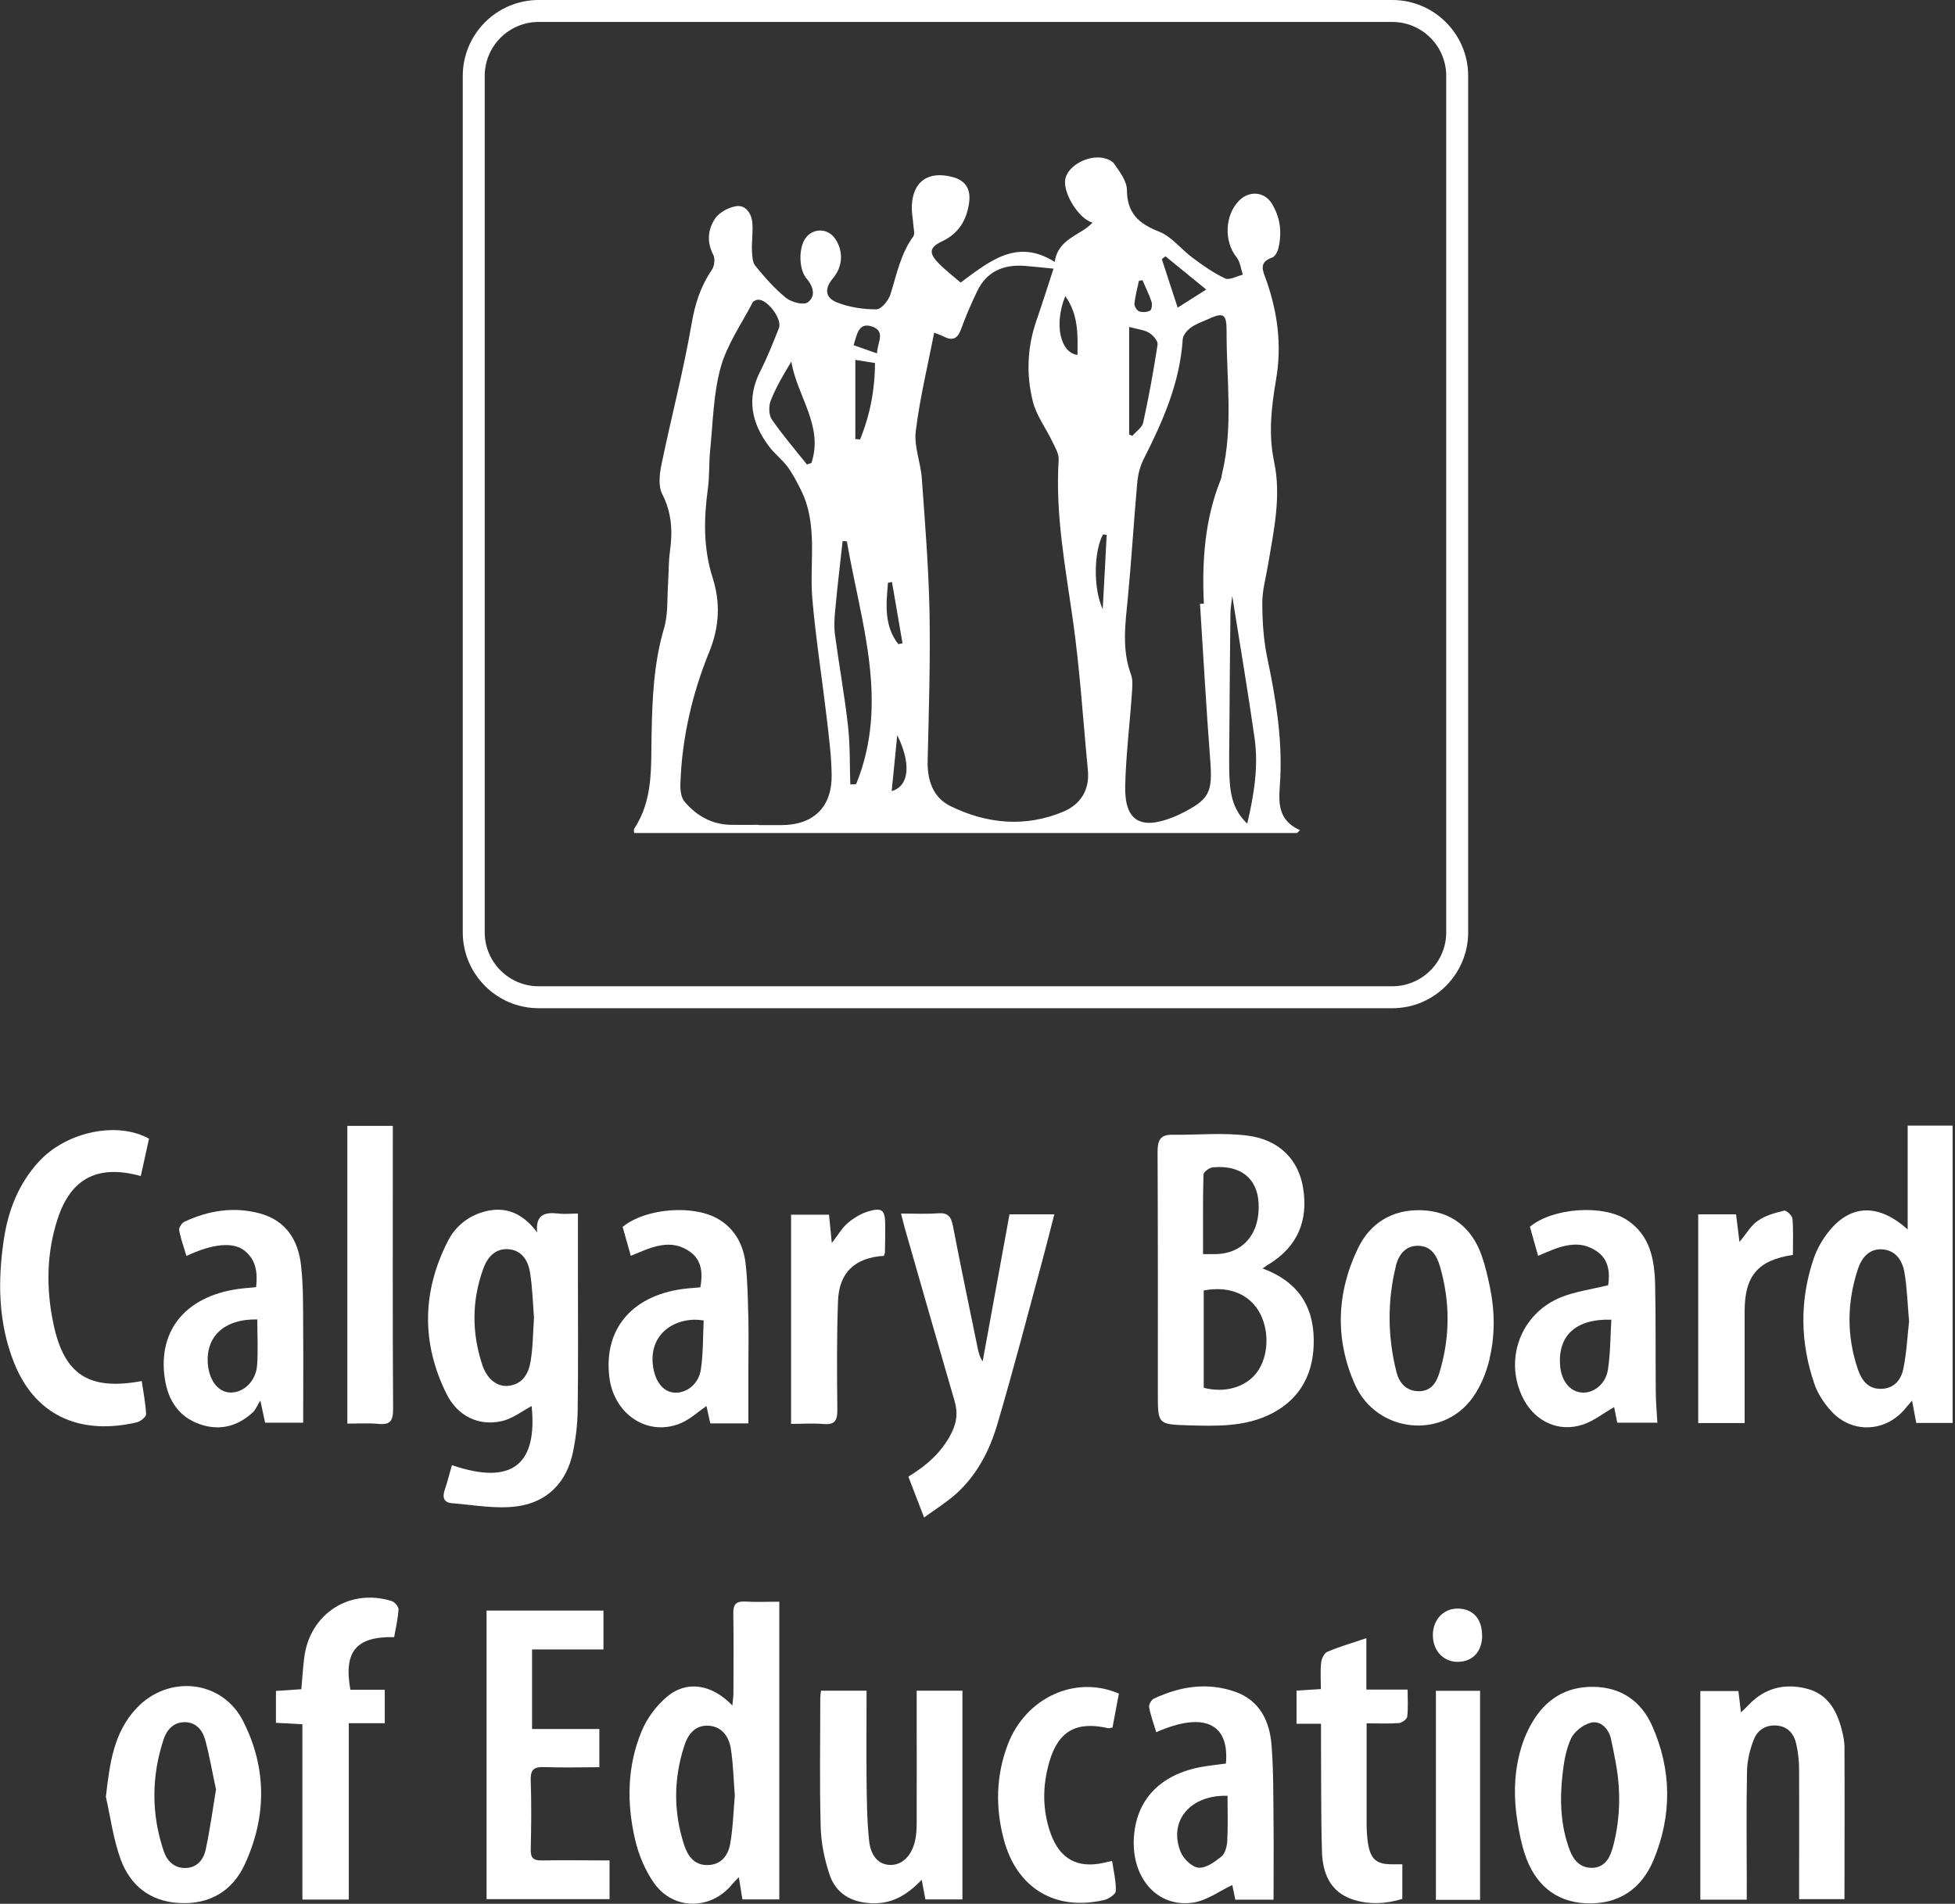 <svg xmlns="http://www.w3.org/2000/svg" id="Layer_1" viewBox="0 0 147.86 144"><rect x="0" y="0" width="147.86" height="144" fill="#333333" stroke="none"/><defs><style>.cls-1{fill:#fff;}</style></defs><path class="cls-1" d="m72.64,21.38c2.21-1.62,4.26-3.38,7.13-1.57.26-1.79,1.94-1.98,2.86-2.97-1.04-.28-2.26-2.25-2.06-3.3.18-.91,1.48-1.73,2.66-1.62.36.03.84.19,1.03.46.42.6.96,1.31.97,1.98.01,1.76.88,2.55,2.43,3.16.96.37,1.67,1.34,2.54,1.98.78.58,1.58,1.15,2.46,1.56.33.15.88-.18,1.34-.28-.15-.44-.2-.97-.47-1.31-.97-1.2-.91-3.21.2-4.31.77-.76,1.9-.67,2.47.25.63,1.03.77,2.18.49,3.35-.06.27-.25.64-.47.72-1.06.37-.71.99-.45,1.71.86,2.44,1.19,4.94.74,7.52-.35,2.06-.59,4.11-.15,6.2.56,2.63-.02,5.2-.45,7.78-.16.98-.45,1.96-.44,2.94,0,1.4.1,2.83.39,4.2.63,2.99,1.12,5.98.97,9.05-.07,1.46-.42,3.06,1.49,3.91-.08.07-.15.14-.23.22h-50.13c0-.13-.04-.25,0-.32,1.45-2.18,1.27-4.65,1.32-7.11.05-2.71.16-5.41.94-8.05.32-1.08.23-2.29.31-3.45.05-.79.03-1.59.14-2.38.21-1.51.14-2.91-.58-4.32-.32-.62-.21-1.55-.05-2.3.73-3.53,1.65-7.01,2.26-10.56.26-1.52.68-2.85,1.54-4.11.19-.28.26-.84.11-1.13-.51-.97-.41-1.92.12-2.73.31-.47,1-.85,1.58-.95.71-.13,1.16.5,1.24,1.16.08.7-.04,1.42-.02,2.12.02.42.02.94.26,1.23.71.87,1.46,1.73,2.33,2.43.4.32,1.32.56,1.63.33.63-.46.43-1.2-.1-1.82-.58-.68-.59-2.27-.09-3,.56-.82,1.7-.82,2.26,0,.65.95.59,2.11-.17,3.01-.64.76-.6,1.46.32,1.82.92.36,1.97.52,2.97.52.37,0,.91-.66,1.06-1.12.48-1.51.77-3.07,1.73-4.39.14-.19.03-.57.01-.86-.03-.46-.13-.92-.12-1.38.05-1.9,1.2-2.74,3.05-2.27.99.25,1.42.89,1.29,1.91-.17,1.33-.77,2.36-2.04,2.96-.97.46-1.03.88-.29,1.64.5.52,1.08.96,1.69,1.49Zm-1.99,3.8c-.49,2.52-1.09,4.97-1.39,7.45-.14,1.15.38,2.37.46,3.57.24,3.34.51,6.67.58,10.01.07,3.77-.05,7.55-.14,11.32-.04,1.49.41,2.8,1.72,3.44,2.75,1.35,5.66,1.63,8.55.42,1.28-.54,1.99-1.63,1.85-3.11-.37-3.86-.61-7.73-1.16-11.56-.57-3.97-1.31-7.9-1.05-11.94.03-.44-.26-.92-.47-1.36-.49-1.03-1.23-2-1.49-3.08-.5-2.01-.42-4.07.27-6.07.45-1.3.86-2.61,1.3-3.95-.79-.08-1.48-.15-2.17-.21-1.6-.12-2.88.41-3.6,1.91-.46.95-.88,1.93-1.24,2.92-.26.71-.66.84-1.29.52-.17-.09-.36-.15-.73-.3Zm-13.27,37.23c.56,0,1.13,0,1.69,0,2.45,0,3.86-1.35,3.83-3.8-.02-1.48-.22-2.97-.39-4.44-.35-2.95-.81-5.89-1.07-8.85-.24-2.76.46-5.62-.87-8.27-.3-.6-.61-1.21-1.01-1.75-.41-.55-.99-.98-1.4-1.54-1.32-1.75-1.71-3.61-.67-5.66.54-1.06.98-2.17,1.42-3.28.27-.67-.85-2.17-1.56-2.15-.14,0-.36.09-.42.2-.85,1.63-1.95,3.2-2.43,4.94-.55,2.01-.58,4.17-.79,6.26-.1.95-.04,1.92-.17,2.87-.31,2.28-.36,4.51.36,6.77.59,1.85.52,3.7-.26,5.6-1.29,3.17-2.06,6.5-2.18,9.94-.02.47.04,1.06.31,1.38.9,1.07,2.07,1.74,3.53,1.76.7.01,1.39,0,2.09,0Zm33.36-16.74c.1,0,.21,0,.31-.01-.15-3.2.06-6.36,1.27-9.37.06-.15.07-.32.11-.48.86-3.57.32-7.18.34-10.78,0-1.33-.25-1.43-1.49-.85-.42.19-.88.34-1.24.62-.27.2-.57.56-.59.87-.21,3.28-1.5,6.19-2.96,9.07-.27.54-.43,1.18-.48,1.79-.26,2.9-.43,5.8-.71,8.7-.19,1.95-.47,3.88.24,5.79.15.41.1.92.07,1.38-.16,2.34-.45,4.68-.51,7.03-.06,2.64,1.13,3.37,3.6,2.39.18-.07.37-.15.55-.24,2.24-1.11,2.47-1.62,2.28-4.11-.3-3.92-.52-7.85-.77-11.77Zm-26.7-4.72c-.1-.01-.21-.02-.31-.03-.19,1.74-.4,3.47-.56,5.21-.06.62-.1,1.25-.02,1.87.31,2.32.73,4.62.99,6.94.16,1.45.12,2.93.17,4.39.15,0,.29-.01.44-.02,2.54-6.21.34-12.27-.7-18.37Zm29.16,4.09c-.05.48-.13.92-.14,1.37-.04,3.02-.06,6.04-.08,9.06,0,1.19-.05,2.38.02,3.57.07,1.14.29,2.26,1.33,3.26.53-2.25.85-4.33.56-6.44-.51-3.59-1.12-7.17-1.7-10.82Zm-32.16-9.91c.11-.04.22-.07.33-.11.94-2.81-1.1-5.07-1.52-7.67-.59.97-1.15,1.93-1.56,2.95-.16.41-.15,1.08.08,1.42.82,1.19,1.76,2.28,2.66,3.41Zm24.36-2.27c.08.04.16.07.24.11.28-.33.74-.63.82-1,.43-1.96.79-3.93,1.09-5.91.04-.27-.34-.7-.64-.89-.37-.22-.85-.26-1.51-.44v8.14Zm-20.71.35c.12.01.24.02.36.03.75-1.84,1.12-3.76,1.13-5.78-.52-.08-.93-.15-1.49-.24v5.99Zm23.46-13.82l-.28.21c.38,1.16.76,2.33,1.2,3.67.77-.49,1.38-.88,2.16-1.37-1.15-.93-2.12-1.72-3.08-2.51Zm-7.58,3.01c-.85,2.08-.41,4.26.92,4.45.03-1.55.07-3.07-.92-4.45Zm3.13,18.06c-.09-.01-.19-.03-.28-.04-.69,1.3-.75,4.06-.02,5.66.11-2.02.21-3.82.3-5.63Zm-16.24,3.56c-.1.02-.2.04-.3.06-.14,1.62-.31,3.25.78,4.64.11-.02.22-.04.32-.06l-.8-4.65Zm-.02,15.82c1.39-.41,1.44-2.19.42-4.23-.15,1.49-.28,2.81-.42,4.23Zm-2.88-33.73c.61.21,1.12.39,1.77.62.02-.82.7-1.68-.4-2.04-.99-.32-1.11.59-1.37,1.42Zm21.85-4.92c-.09.02-.18.03-.27.05-.12.57-.28,1.14-.34,1.72-.02.19.18.52.35.59.25.09.61.07.84-.06.12-.07.17-.47.1-.67-.18-.55-.45-1.08-.68-1.62Z"></path><path class="cls-1" d="m95.48,95.94c2.61.96,3.84,2.76,3.88,5.35.04,2.48-.92,4.46-3.18,5.63-1.99,1.02-4.17.95-6.32.89-2.29-.07-2.29-.1-2.29-2.41,0-6.09.01-12.18-.02-18.27,0-.84.17-1.31,1.11-1.3,1.91.03,3.85-.18,5.72.07,2.41.32,3.82,1.84,4.17,3.92.42,2.52-.43,4.46-2.53,5.77-.14.09-.27.17-.53.35Zm-4.44,9.03c1.61.42,3.18-.05,4.01-1.15.93-1.24.99-3.29.12-4.7-.8-1.29-2.31-1.86-4.13-1.51v7.35Zm-.05-10.11c.43,0,.69,0,.95,0,2.09-.04,3.37-1.56,3.25-3.86-.1-1.89-1.39-2.91-3.48-2.7-.26.03-.69.35-.69.55-.05,1.97-.03,3.94-.03,6.01Z"></path><path class="cls-1" d="m40.63,93.25c-.15-1.38.56-1.58,1.59-1.46.51.06,1.04,0,1.49,0,0,1.63,0,3.14,0,4.65,0,3.41.03,6.82-.02,10.23-.01,1.05-.14,2.11-.35,3.14-.47,2.32-1.96,3.83-4.26,4.13-1.6.21-3.26-.11-4.9-.24-.6-.05-.74-.42-.55-.99.21-.62.37-1.26.55-1.89,4.72,1.62,6.46-.23,6.03-4.47-.72.38-1.44.96-2.26,1.14-1.74.4-3.36-.37-4.2-2.1-1.89-3.84-1.82-7.72.13-11.53.56-1.09,1.5-1.86,2.7-2.2,1.67-.47,2.97.12,4.05,1.56Zm-.25,6.35c-.08-1.04-.11-2.21-.29-3.34-.14-.88-.6-1.68-1.61-1.77-1.06-.09-1.64.65-1.95,1.53-.85,2.38-.85,4.8-.06,7.2.38,1.14,1.16,1.7,2,1.6,1.08-.13,1.51-.95,1.66-1.85.18-1.07.18-2.17.26-3.37Z"></path><path class="cls-1" d="m58.95,143.67h-2.8c-.08-.52-.16-1.02-.27-1.68-.23.24-.38.39-.51.54-1.6,1.95-4.42,1.98-5.89-.08-.69-.97-1.18-2.16-1.45-3.32-.64-2.76-.6-5.55.5-8.19.4-.97,1.1-1.91,1.9-2.59,1.5-1.27,3.41-.97,4.96.65.03-.37.08-.64.08-.9,0-2.02.03-4.04-.01-6.06-.01-.7.22-.94.91-.9.82.05,1.64.01,2.57.01v22.53Zm-3.37-7.78c-.1-1.28-.12-2.48-.31-3.65-.15-.89-.67-1.65-1.68-1.71-1.03-.06-1.57.67-1.84,1.53-.81,2.5-.82,5.02,0,7.51.27.81.76,1.52,1.76,1.5,1.05-.01,1.57-.75,1.72-1.63.21-1.19.24-2.42.34-3.55Z"></path><path class="cls-1" d="m144.27,85.14h3.41v22.49h-2.75c-.09-.5-.19-1.03-.32-1.69-.27.31-.45.53-.63.74-1.5,1.66-3.92,1.73-5.45.09-.55-.59-1.04-1.33-1.3-2.08-1.08-3.13-1.13-6.31-.07-9.46.26-.77.69-1.52,1.21-2.15,1.65-2,3.73-2.04,5.91-.09v-7.86Zm.12,14.86c-.12-1.36-.15-2.59-.36-3.78-.15-.88-.67-1.66-1.67-1.72-1-.07-1.57.65-1.85,1.51-.83,2.52-.85,5.06.01,7.58.28.81.77,1.49,1.77,1.46,1-.03,1.51-.72,1.67-1.55.24-1.19.3-2.41.42-3.48Z"></path><path class="cls-1" d="m46.1,140.7v2.95h-9.3v-21.83h8.84v2.94h-5.4v6.02h5.09v2.89c-1.41,0-2.79.04-4.17-.01-.76-.03-1.05.18-1.02,1,.06,1.75.04,3.51,0,5.26-.01.61.21.81.81.8,1.68-.03,3.36,0,5.14,0Z"></path><path class="cls-1" d="m72.81,143.67h-2.82c-.09-.46-.17-.91-.28-1.49-1.07,1.13-2.23,1.84-3.77,1.78-1.56-.06-2.73-.73-3.21-2.2-.38-1.15-.63-2.38-.66-3.59-.09-3.24-.03-6.49-.03-9.74,0-.16.03-.32.05-.55h3.45c0,2.28-.02,4.52,0,6.77.02,1.52.03,3.05.19,4.56.13,1.23.75,1.83,1.59,1.85.87.02,1.59-.63,1.87-1.75.11-.44.14-.92.14-1.37.01-3.01,0-6.03,0-9.04,0-.32,0-.65,0-1.02h3.46v15.79Z"></path><path class="cls-1" d="m132.1,143.69h-3.5v-15.78h2.88c.06.49.11.97.19,1.61.25-.24.43-.4.59-.57,1.21-1.28,2.71-1.64,4.36-1.23,1.56.38,2.28,1.6,2.66,3.06.12.45.22.91.22,1.37.02,3.81,0,7.61,0,11.5h-3.43c0-.52,0-1.01,0-1.5,0-2.75.01-5.5,0-8.25,0-.66-.07-1.33-.21-1.97-.17-.76-.61-1.33-1.46-1.41-.83-.08-1.47.33-1.75,1.04-.3.75-.5,1.58-.52,2.39-.06,2.85-.02,5.7-.02,8.54,0,.36,0,.72,0,1.19Z"></path><path class="cls-1" d="m68.15,91.79c1.02,0,1.91.05,2.8-.02.71-.05.97.22,1.11.9.6,3.12,1.25,6.22,1.89,9.33.07.32.14.64.37.97.67-3.69,1.35-7.37,2.03-11.12h3.39c-.3,1.15-.56,2.22-.85,3.29-1.14,4.21-2.23,8.43-3.47,12.62-.58,1.97-1.54,3.82-3.11,5.23-.7.63-1.51,1.13-2.42,1.79-.44-1.15-.8-2.09-1.19-3.09,1.4-.85,2.57-1.88,3.29-3.36.39-.8.45-1.53.2-2.38-1.27-4.35-2.51-8.7-3.76-13.06-.09-.32-.16-.64-.29-1.12Z"></path><path class="cls-1" d="m19.37,97.36c.13-1.14-.02-2.1-.9-2.78-.86-.66-2.39-.51-4.37.42-.19-.66-.43-1.29-.55-1.95-.03-.19.2-.54.4-.64,1.82-.85,3.73-1.16,5.7-.63,1.99.54,2.91,2.03,3.12,3.94.18,1.61.15,3.24.16,4.86.02,2.31,0,4.63,0,7.03h-2.88c-.09-.42-.18-.86-.36-1.68-.26.42-.35.68-.53.86-1.15,1.09-2.52,1.46-4.03.94-1.61-.55-2.41-1.81-2.66-3.42-.58-3.78,1.7-6.41,5.91-6.86.29-.03.58-.05.97-.09Zm.09,2.44c-2.53-.05-3.96,1.33-3.73,3.48.14,1.24.84,2.06,1.75,2.05.96-.01,1.86-.86,1.96-2.02.09-1.14.02-2.29.02-3.51Z"></path><path class="cls-1" d="m92.72,133.37c.27-3.04-1.71-3.92-5.27-2.35-.19-.63-.42-1.25-.54-1.88-.04-.2.17-.57.36-.66,1.99-.93,4.06-1.26,6.17-.51,1.85.66,2.59,2.23,2.73,4.04.15,1.94.13,3.9.15,5.86.02,1.92,0,3.84,0,5.82h-2.89c-.09-.44-.18-.88-.23-1.11-.98.46-1.93,1.18-2.97,1.33-2.65.39-4.6-1.79-4.48-4.77.12-2.96,1.96-4.93,5.16-5.5.58-.1,1.17-.16,1.82-.25Zm.12,2.46c-2.83-.08-4.48,1.91-3.55,4.24.21.52.86,1.16,1.36,1.2.56.05,1.23-.44,1.73-.85.28-.23.42-.76.44-1.17.06-1.11.02-2.23.02-3.42Z"></path><path class="cls-1" d="m112.66,102.79c-.25,1.01-.62,1.98-1.25,2.88-2.29,3.27-7.3,2.71-8.93-.94-1.51-3.38-1.41-6.9.21-10.28.93-1.95,2.62-2.98,4.81-2.91,2.26.07,3.82,1.33,4.55,3.4.28.79.47,1.61.64,2.44.37,1.79.39,3.64-.04,5.41Zm-7.09-7.01c-.65,2.61-.62,5.37.04,7.97,0,.03.01.05.02.08.21.79.75,1.41,1.71,1.4.95-.02,1.32-.71,1.54-1.45.8-2.66.8-5.34.02-8.01-.23-.78-.65-1.51-1.6-1.54-1-.04-1.52.69-1.73,1.51,0,.01,0,.03,0,.04Z"></path><path class="cls-1" d="m122.32,107.63c-.09-.46-.17-.87-.24-1.2-.82.47-1.55,1.06-2.39,1.33-1.79.59-3.55-.23-4.44-1.89-1.56-2.93-.29-6.51,2.84-7.76,1.09-.43,2.29-.59,3.54-.9.13-.87.07-1.87-.76-2.49-1.5-1.12-3.02-.39-4.54.27-.21-.76-.42-1.48-.62-2.2,1.71-1.43,5.52-1.71,7.33-.52,1.76,1.15,2.09,2.98,2.14,4.87.06,2.71.02,5.43.05,8.14,0,.76.08,1.51.12,2.33h-3.03Zm-.44-7.81c-2.69-.09-4.05,1.2-3.89,3.44.09,1.18.73,1.99,1.63,2.07.88.08,1.82-.62,1.99-1.73.19-1.22.18-2.48.26-3.78Z"></path><path class="cls-1" d="m114.78,137.86c-.29-1.71-.29-3.47.13-5.15.2-.81.49-1.59.92-2.34,1.03-1.81,2.57-2.81,4.69-2.78,2.1.03,3.61,1.09,4.44,2.96,1.48,3.33,1.5,6.76.11,10.12-.92,2.22-2.67,3.41-5.15,3.29-2.38-.12-3.85-1.53-4.57-3.65-.27-.78-.43-1.6-.57-2.43Zm7.15,2.05c.61-2.12.68-4.36.28-6.53-.11-.62-.24-1.26-.38-1.9-.16-.69-.75-1.36-1.5-1.18-.58.14-1.26.67-1.51,1.2-.39.84-.55,1.83-.65,2.77-.21,1.92-.14,3.84.55,5.67.28.74.77,1.34,1.67,1.34.88,0,1.32-.64,1.52-1.34,0-.01,0-.02,0-.03Z"></path><path class="cls-1" d="m56.6,107.66h-2.88c-.1-.47-.2-.91-.29-1.31-.67.46-1.26,1.02-1.97,1.31-2.47,1.02-5.02-.67-5.37-3.47-.47-3.75,1.82-6.34,5.95-6.74.29-.03.58-.05.93-.08.19-1.02.11-2.02-.72-2.64-1.5-1.13-3.01-.38-4.54.26-.21-.75-.42-1.48-.62-2.19,1.78-1.45,5.48-1.71,7.34-.53,1.21.76,1.8,1.95,1.96,3.3.16,1.37.17,2.77.21,4.15.03,1.32,0,2.65,0,3.97,0,1.28,0,2.57,0,3.95Zm-3.38-7.78c-2.01-.35-4.23.93-3.82,3.53.18,1.16.81,1.9,1.65,1.93.9.03,1.8-.66,1.96-1.77.18-1.22.15-2.48.21-3.69Z"></path><path class="cls-1" d="m8.01,135.88c.29-2.47.57-4.83,2.33-6.69,2.42-2.55,6.47-2.12,8.05,1,1.8,3.53,1.78,7.23.13,10.81-.93,2.03-2.66,3.07-4.97,2.94-2.2-.12-3.69-1.32-4.42-3.29-.56-1.53-.77-3.18-1.13-4.78Zm8.33-.51c-.3-1.4-.5-2.6-.82-3.77-.2-.73-.69-1.33-1.54-1.34-.84,0-1.35.55-1.6,1.28-.93,2.82-.95,5.65,0,8.47.26.76.8,1.32,1.7,1.28.86-.04,1.33-.67,1.48-1.4.33-1.54.54-3.11.77-4.51Z"></path><path class="cls-1" d="m10.63,88.95c-3.22-.89-5.27.17-6.27,3.24-.85,2.6-.88,5.28-.32,7.94.81,3.86,2.69,5.07,6.68,4.33.12.84.29,1.67.33,2.51,0,.2-.42.54-.69.61-3.95.93-7.58-.21-9.29-4.49-1.2-3-1.25-6.13-.79-9.28.33-2.24,1.12-4.28,2.68-5.97,2.07-2.24,5.92-3.05,8.31-1.71-.2.91-.41,1.84-.62,2.82Z"></path><path class="cls-1" d="m26.39,143.68h-3.52v-13.26c-.72-.04-1.33-.07-2-.11v-2.41c.62-.04,1.26-.09,1.92-.13.08-.84.12-1.62.22-2.4.42-3.31,3.43-5.26,6.61-4.27.23.07.53.43.52.63-.04.71-.21,1.41-.33,2.1-2.88-.06-3.83,1.09-3.31,3.98h2.6v2.53h-2.72v13.34Z"></path><path class="cls-1" d="m99.9,130.38h-1.84v-2.5c.56-.04,1.13-.08,1.84-.12,0-.69-.05-1.35.02-2,.03-.3.23-.72.47-.82.91-.39,1.86-.66,2.95-1.03v3.89h3.12c0,.75.05,1.4-.03,2.04-.02.2-.4.47-.63.49-.75.06-1.52.02-2.44.02,0,.42,0,.77,0,1.12,0,2.15,0,4.3,0,6.46,0,.49.03.99.1,1.48.2,1.26.67,1.63,1.94,1.6.19,0,.39,0,.66,0v2.62c-1.24.38-2.52.45-3.76.04-1.74-.58-2.28-2.04-2.32-3.68-.08-2.78-.05-5.56-.07-8.34,0-.39,0-.78,0-1.26Z"></path><path class="cls-1" d="m29.71,85.17c0,.38,0,.68,0,.97,0,6.82-.02,13.64.02,20.46,0,.88-.23,1.19-1.11,1.1-.75-.07-1.51-.02-2.35-.02v-22.52h3.44Z"></path><path class="cls-1" d="m84.62,128.11c-.17.89-.32,1.72-.48,2.56-.14.02-.24.06-.32.05-2.38-.55-3.77.19-4.45,2.52-.53,1.81-.55,3.66.1,5.46.7,1.94,2.06,2.65,4.06,2.19.15-.04.31-.07.58-.13.12.8.31,1.54.28,2.27,0,.24-.53.6-.87.68-3.72.87-6.64-.9-7.61-4.61-.63-2.39-.58-4.79.3-7.12,1.34-3.56,5.12-5.32,8.43-3.87Z"></path><path class="cls-1" d="m128.45,91.85h2.85c.09.69.17,1.36.26,2.09.5-.6.86-1.24,1.4-1.61.57-.4,1.3-.59,1.98-.76.16-.04.61.38.63.61.07.91.03,1.84.03,2.74-2.65.4-3.64,1.58-3.65,4.23,0,2.81,0,5.62,0,8.49h-3.51v-15.78Z"></path><path class="cls-1" d="m66.86,94.99c-2.18.13-3.4,1.24-3.48,3.42-.1,2.74-.08,5.49-.05,8.23,0,.81-.19,1.14-1.04,1.07-.78-.07-1.57-.01-2.46-.01v-15.82h2.87c.07.68.13,1.32.21,2.14.47-.6.76-1.12,1.18-1.49.44-.38.97-.7,1.51-.88,1.11-.35,1.35-.14,1.35,1,0,.69,0,1.39-.02,2.08,0,.06-.04.12-.08.26Z"></path><path class="cls-1" d="m111.94,143.7h-3.34v-15.81h3.34v15.81Z"></path><path class="cls-1" d="m112.1,123.71c-.01,1.22-.72,1.98-1.85,1.99-1.11,0-1.91-.88-1.88-2.09.03-1.15.85-1.97,1.93-1.94,1.12.03,1.8.8,1.79,2.04Z"></path><path class="cls-1" d="m105.3,76.26H40.74c-3.16,0-5.74-2.57-5.74-5.74V5.74c0-3.16,2.57-5.74,5.74-5.74h64.56c3.16,0,5.74,2.57,5.74,5.74v64.78c0,3.16-2.57,5.74-5.74,5.74ZM40.74,1.66c-2.25,0-4.08,1.83-4.08,4.08v64.78c0,2.25,1.83,4.08,4.08,4.08h64.56c2.25,0,4.08-1.83,4.08-4.08V5.74c0-2.25-1.83-4.08-4.08-4.08H40.74Z"></path></svg>
